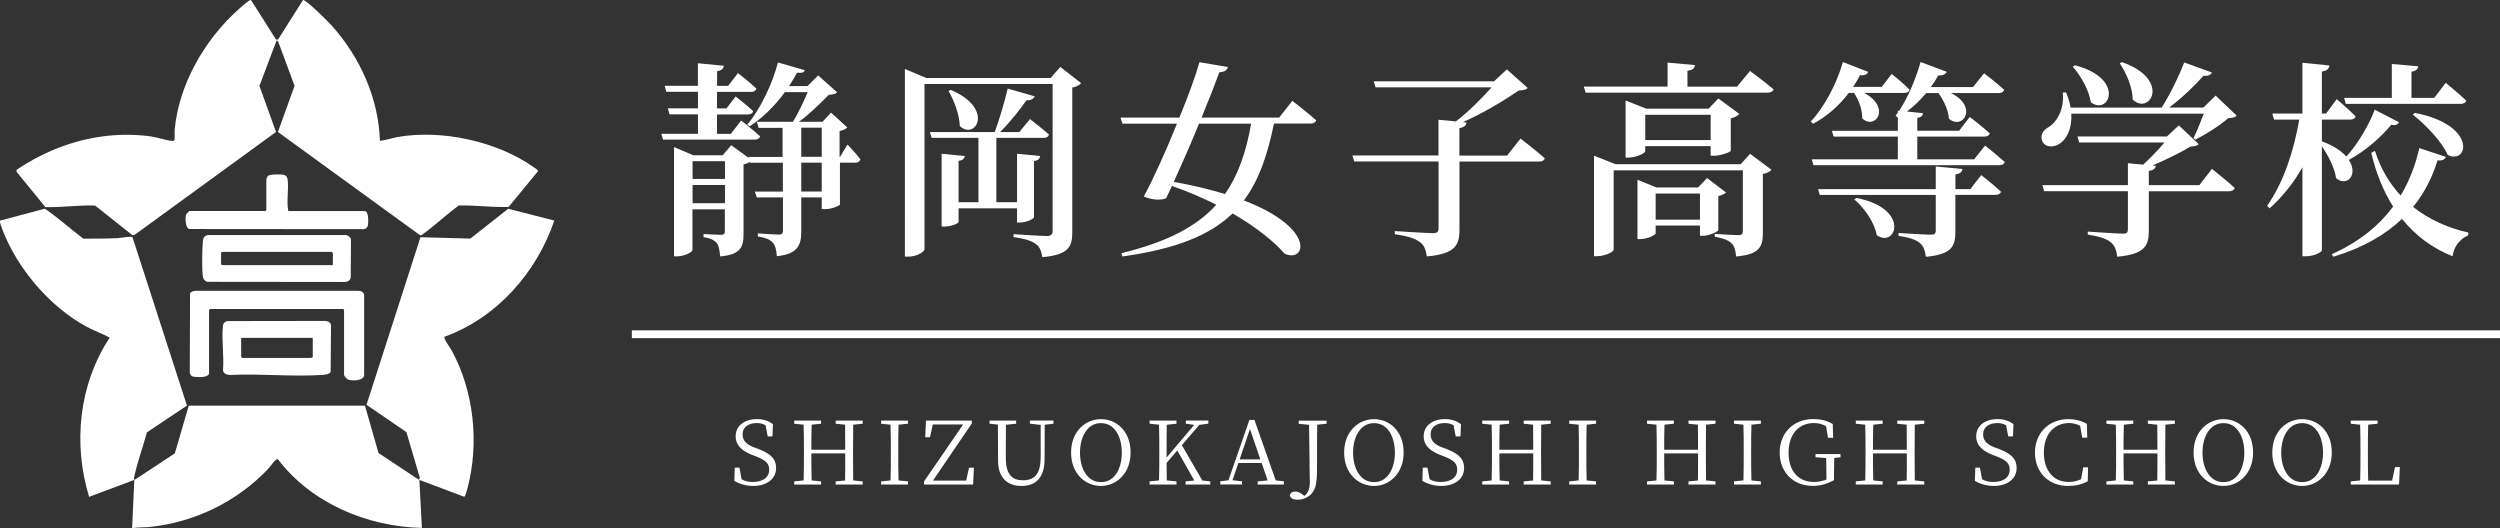 <?xml version="1.0" encoding="UTF-8"?><svg id="_レイヤー_2" xmlns="http://www.w3.org/2000/svg" width="339.49" height="71.71" viewBox="0 0 339.49 71.71"><rect x="0" y="0" width="339.49" height="71.71" fill="#333333" stroke="none"/><g id="_レイヤー_1-2"><path d="M34.1.02l3.39,5.36.27-.02L41.15,0c.44-.03,3.46,2.98,3.92,3.5,3.82,4.28,6.33,9.81,6.52,15.6.1.1,2.04-.43,2.37-.49,6.05-1.06,13.56.57,18.58,4.14.11.08.56.36.53.48l-4,4.87c-2.25.08-4.5-.25-6.76-.2-1.64,1.18-3.16,2.65-4.79,3.82-.14.1-.3.28-.47.23l-19.31-14.03,2.26-6.26-2.21-5.98-.22-.21-2.34,6.19,2.25,6.26-19.2,13.97-.28.06-5.09-4.04c-2.25-.08-4.49.27-6.74.22l-3.89-4.76-.06-.29c2.03-1.36,4.2-2.49,6.51-3.3,3.8-1.34,7.86-1.81,11.86-1.24.84.12,1.92.52,2.66.58.13.01.26.04.38-.03.16-.11.06-1.11.08-1.37.55-6.24,4.08-12.34,8.69-16.46.28-.25,1.19-1.05,1.45-1.19.07-.04.17-.08.25-.03" style="fill:#fff;"/><path d="M25.4,55.07l-5.45,3.64c-.52,1.92-1.24,3.9-1.68,5.83-.03.13-.18.58.02.61l5.45-3.58,1.89-6.48h23.93s1.84,6.43,1.84,6.43l5.5,3.64.11-.28-1.82-6.2-5.42-3.71,7.33-22.76,6.77.19,5.14-4.05,6.26,1.6c-2.39,7.07-7.82,13.22-14.91,15.78-.16.23.78,1.51.95,1.81,3.05,5.55,3.79,12.62,2.18,18.75-.05.2-.31,1.14-.45,1.17l-6.09-2.29.34,6.52c-7.45-.18-15.01-3.35-19.57-9.35-.31-.05-1.03,1.03-1.27,1.29-4.2,4.46-9.98,7.29-16.12,7.93-.78.08-1.64.02-2.39.17l.3-6.56-6.14,2.3c-2.22-7.21-1.38-15.3,2.8-21.62-1.05-.56-2.18-.96-3.23-1.53-4.94-2.7-9.34-7.88-11.34-13.13-.08-.22-.43-1.08-.33-1.23l6.09-1.62c1.82,1.24,3.46,2.74,5.22,4.07,1.55,0,3.12,0,4.67-.07.4-.02,1.75-.3,2.01-.13l7.4,22.88Z" style="fill:#fff;"/><path d="M28.4,50.7c-.13.61-1.51.53-2.01.47-.37-.04-.55-.21-.62-.58l.04-10.74c.1-.23.5-.37.74-.36h22.09c.42,0,.79.18.81.64v10.74c.02.87-1.59.86-2.14.69-.2-.06-.59-.49-.59-.69v-8.78l-.13-.13h-18.07l-.13.13v8.61Z" style="fill:#fff;"/><path d="M28.21,31.92h18.8c.31.11.61.27.65.62l-.03,5.16c-.1.43-.44.58-.86.59l-18.65-.02c-.34-.16-.51-.33-.57-.71-.14-1.01-.1-3.63-.01-4.68.04-.52.12-.8.66-.96M45.11,34.2h-14.96l-.13.13v1.54l.13.13h14.67s.38.12.38-.13v-1.45s-.11-.13-.08-.21" style="fill:#fff;"/><path d="M30.85,43.6l13.29-.02c.39.01.81.21.81.64l-.05,6.27c-.15.37-.9.41-1.27.43-4.02.26-8.32-.21-12.37,0-.43-.02-.92-.16-.98-.64.17-1.91-.22-4.19,0-6.06.05-.39.22-.5.58-.62M42.47,45.88h-9.72v2.6l.13.13h9.38s.13-.11.21-.09v-2.64Z" style="fill:#fff;"/><path d="M36.16,24.35s.16-.4.2-.44c.22-.27,1.67-.24,2.06-.19.42.06.6.31.65.72.15,1.34-.18,2.89.08,4.22h10.36c.57,0,.51,1.45.47,1.83-.04.34-.21.57-.56.63l-23.68-.02c-.61-.11-.59-1.56-.47-1.96.02-.07.42-.49.45-.49h10.32l.13-.13v-4.18Z" style="fill:#fff;"/><path d="M100.66,16.38s1.62,1.25,2.55,2.13c-.08.31-.34.45-.74.45h-12.43l-.23-.79h4.97v-2.64h-3.86l-.23-.82h4.09v-2.24h-4.29l-.23-.82h4.51v-3.06l3.52.34c-.03.37-.26.62-.91.74v1.99h1.5l1.33-1.73s1.56,1.19,2.5,2.1c-.08.31-.34.45-.74.45h-4.6v2.24h1.28l1.25-1.62s1.5,1.16,2.38,1.99c-.06.31-.34.45-.74.45h-4.17v2.64h1.87l1.39-1.79ZM115.11,19.65s1.14,1.19,1.73,1.99c-.08.31-.34.45-.71.45h-2.07v5.71c-.06.11-1.05.6-1.99.6h-.48v-1.59h-2.78v4.6c0,1.82-.43,3.09-3.32,3.38-.06-.77-.17-1.42-.51-1.79-.34-.43-.91-.71-2.07-.88v-.43s2.33.17,2.84.17c.45,0,.57-.17.57-.54v-4.51h-3.55l-.26-.79h3.8v-3.92h-4.43l-.03-.11c-.23.14-.54.26-.88.34v9.37c0,1.82-.34,2.87-3.18,3.12-.06-.77-.17-1.42-.43-1.79-.34-.4-.82-.68-1.82-.82v-.43s1.93.11,2.38.11c.4,0,.51-.14.51-.51v-2.95h-4.4v5.53c0,.26-1.05.85-2.13.85h-.37v-14.84l2.61,1.11h4l1.16-1.36,2.38,1.73-.06-.14h4.65v-3.95h-3.26l-.23-.82h4.88c.74-1.14,1.5-2.81,2.02-4.03h-3.09c-1.33,1.79-2.98,3.49-4.8,4.65l-.31-.25c1.76-2.04,3.41-5.56,4.17-8.43l3.63,1.05c-.08.28-.31.42-1.05.34-.31.6-.68,1.19-1.08,1.82h2.5l1.45-1.45,2.58,2.3c-.23.23-.54.28-1.14.34-1.08,1.08-2.58,2.61-4.06,3.66h3.21l1.16-1.25,2.21,2.02c-.2.2-.6.4-1.05.48v3.52h.06l.99-1.65ZM94.05,21.89v2.41h4.4v-2.41h-4.4ZM98.45,27.59v-2.47h-4.4v2.47h4.4ZM108.81,21.29h2.78v-3.95h-2.78v3.95ZM111.59,22.09h-2.78v3.92h2.78v-3.92Z" style="fill:#fff;"/><path d="M146.8,11.3c-.2.23-.6.48-1.19.6v19.67c0,1.9-.48,3.04-4.06,3.35-.14-.79-.34-1.39-.85-1.76-.57-.43-1.42-.74-3.07-.96v-.4s3.75.25,4.54.25c.6,0,.77-.25.77-.71V11.41h-17.4v22.45c0,.34-1.05.99-2.21.99h-.45V9.37l2.9,1.22h16.89l1.31-1.5,2.84,2.21ZM130.17,28.3v1.84c0,.2-.99.62-1.85.62h-.45v-9.88l3.15.31c-.06.34-.26.57-.85.65v5.62h2.7v-8.74h-6.36l-.23-.79h8.8c.65-1.76,1.36-4.17,1.76-5.9l3.66,1.05c-.14.34-.48.57-1.11.54-.85,1.22-2.21,2.95-3.58,4.31h2.61l1.45-1.76s1.62,1.25,2.58,2.1c-.09.31-.34.45-.74.45h-6.41v8.74h2.81v-6.58l3.15.31c-.06.34-.26.6-.85.68v7.61c0,.25-1.05.74-1.93.74h-.37v-1.93h-7.95ZM129.12,12.21c5.99,2.55,3.35,6.9,1.22,4.91-.06-1.59-.79-3.49-1.53-4.77l.31-.14Z" style="fill:#fff;"/><path d="M175.49,13.69s2.01,1.56,3.24,2.64c-.08.31-.4.45-.79.45h-4.94c-.88,4.31-2.07,7.75-4.09,10.44,9.99,3.83,8.34,8.6,5.51,7.21-1.33-1.56-3.77-3.55-7.04-5.45-3.09,2.98-7.69,4.83-14.96,5.85l-.14-.45c6.05-1.48,10.13-3.52,12.89-6.58-1.82-.91-3.83-1.79-6.02-2.55-.28.6-.54,1.16-.79,1.67-.68.31-1.87.25-3.04-.23,1.25-2.3,3.01-6.16,4.51-9.9h-7.41l-.26-.82h8c1.22-2.98,2.24-5.79,2.72-7.52l3.86.65c-.11.4-.4.68-1.16.71-.51,1.42-1.39,3.69-2.41,6.16h10.53l1.79-2.27ZM162.83,16.78c-1.11,2.7-2.36,5.56-3.43,7.92,2.7.48,5,1.05,6.95,1.65,1.76-2.53,2.87-5.65,3.55-9.56h-7.07Z" style="fill:#fff;"/><path d="M206.48,18.82s2.04,1.56,3.29,2.67c-.06.31-.37.45-.79.45h-10.79v9.28c0,2.04-.54,3.26-4.43,3.6-.14-.88-.34-1.53-.97-1.96-.6-.45-1.5-.79-3.38-1.05v-.43s4.34.28,5.17.28c.6,0,.77-.17.77-.65v-9.08h-11.44l-.26-.82h11.69v-4.85l2.36.23c1.73-1.33,3.6-3.21,4.85-4.63h-15.75l-.26-.82h16.35l1.73-1.62,2.84,2.53c-.23.23-.57.31-1.22.34-1.99,1.36-4.85,3.09-7.58,4.29l.48.06c-.06.43-.34.65-.96.77v3.72h6.47l1.82-2.3Z" style="fill:#fff;"/><path d="M237.63,9.63s1.99,1.45,3.21,2.5c-.09.31-.4.45-.79.45h-24.72l-.26-.82h11.38v-3.26l3.72.34c-.06.4-.28.68-1.02.77v2.16h6.73l1.76-2.13ZM237.66,20.89l2.89,2.16c-.17.23-.6.48-1.16.57v8.03c0,1.82-.43,2.9-3.63,3.18-.08-.77-.2-1.39-.6-1.76-.4-.4-1.02-.71-2.3-.91v-.4s2.58.17,3.21.17c.48,0,.6-.17.6-.54v-8.26h-17.54v10.78c0,.28-1.14.88-2.27.88h-.4v-13.65l2.92,1.16h17l1.28-1.42ZM232.3,21.15v-1.31h-8.88v.71c0,.23-1.19.85-2.3.85h-.37v-7.75l2.81,1.11h8.46l1.33-1.39,2.84,2.1c-.2.23-.6.48-1.16.6v4.4c-.03.2-1.42.68-2.27.68h-.45ZM233.35,31.25c-.03.2-1.28.77-2.07.77h-.43v-1.39h-6.02v1.05c0,.23-1.11.79-2.13.79h-.34v-8.06l2.58,1.05h5.65l1.22-1.28,2.58,1.96c-.17.17-.57.4-1.05.48v4.63ZM232.3,19.02v-3.43h-8.88v3.43h8.88ZM230.85,29.83v-3.55h-6.02v3.55h6.02Z" style="fill:#fff;"/><path d="M251.05,12.63c-1.39,1.82-3.07,3.24-4.82,4.17l-.34-.28c1.73-1.87,3.43-4.85,4.37-8.09l3.43,1.33c-.11.31-.48.54-1.11.45-.28.57-.6,1.08-.94,1.59h3.89l1.36-1.76s1.53,1.22,2.41,2.13c-.06.31-.31.45-.71.45h-5.45c3.72,1.96,1.53,5.11-.26,3.46.03-1.19-.48-2.53-1.11-3.46h-.74ZM269.56,19.76s1.65,1.31,2.67,2.24c-.08.31-.37.43-.77.43h-25.2l-.23-.79h11.69v-3.09h-8.71l-.26-.79h8.97v-1.79l-.31-.26c.11-.14.2-.28.31-.43v-.25l.17.03c1.14-1.73,2.21-4.17,2.92-6.64l3.55,1.33c-.14.31-.51.54-1.14.48-.31.57-.65,1.08-1.02,1.59h5.73l1.5-1.87s1.7,1.28,2.72,2.24c-.08.31-.37.45-.77.45h-6.44c3.72,1.84,1.67,5.08-.28,3.49-.08-1.22-.74-2.53-1.42-3.49h-1.67c-.82.97-1.7,1.82-2.61,2.5l2.19.23c-.03.31-.23.54-.79.65v1.73h5.68l1.45-1.87s1.7,1.3,2.72,2.24c-.08.28-.37.43-.77.43h-9.08v3.09h7.72l1.48-1.87ZM269.02,23.76s1.7,1.31,2.7,2.27c-.06.28-.37.43-.74.43h-5.45v5c0,1.96-.45,3.09-4,3.41-.11-.79-.31-1.45-.79-1.84-.51-.45-1.33-.77-2.92-.99v-.4s3.66.23,4.37.23c.51,0,.68-.14.68-.57v-4.83h-15.75l-.23-.79h15.98v-3.07l3.63.34c-.08.43-.34.65-.96.74v1.99h2.02l1.48-1.9ZM252.1,26.88c7.41,1.45,5.36,6.9,2.75,5.05-.28-1.7-1.67-3.69-3.04-4.85l.28-.2Z" style="fill:#fff;"/><path d="M303.72,15.7c-.23.26-.54.31-1.13.34-1.08.96-3.04,2.21-4.46,2.92l-.26-.2c.43-.88.99-2.24,1.39-3.32h-17.99c.14,2.04-.65,3.46-1.56,4.06-.88.6-2.02.51-2.38-.34-.34-.85.17-1.53.91-1.93,1.14-.71,2.13-2.58,1.87-4.66l.45-.03c.31.74.51,1.42.62,2.07h12.37c1.16-1.82,2.36-4.31,3.06-6.13l3.75,1.36c-.14.34-.51.51-1.14.45-1.14,1.31-2.92,3.01-4.65,4.31h4.65l1.65-1.62,2.84,2.7ZM300.37,22.94s1.96,1.53,3.09,2.58c-.08.31-.37.45-.79.45h-10.87v5.34c0,2.04-.51,3.21-4.29,3.55-.11-.85-.31-1.5-.88-1.96-.54-.45-1.39-.77-3.12-1.05v-.4s4.03.28,4.77.28c.54,0,.68-.17.68-.6v-5.17h-11.38l-.23-.82h11.61v-2.98l2.07.2c.96-.88,2.1-2.04,2.89-3.01h-11.58l-.23-.82h12.15l1.62-1.5,2.7,2.55c-.23.23-.54.28-1.16.34-1.28.79-3.32,1.79-5.14,2.55l.48.03c-.06.4-.34.62-.96.71v1.93h6.87l1.7-2.21ZM281.76,8.86c6.95,1.82,4.63,6.92,2.16,5.02-.23-1.65-1.39-3.63-2.44-4.82l.28-.2ZM288.14,8.43c6.7,2.33,3.86,7.29,1.48,5.11-.03-1.7-.88-3.63-1.76-4.94l.28-.17Z" style="fill:#fff;"/><path d="M325.77,16.61c-.17.28-.4.45-1.05.34-1.31,1.59-3.41,3.49-5.76,4.77,1.33,1.99-.23,3.72-1.73,2.47-.2-1.45-1.11-3.12-1.93-4.34v14.13c0,.28-1.14.82-2.1.82h-.54v-12.09c-1.16,2.07-2.64,3.94-4.46,5.59l-.34-.34c2.24-3.18,3.63-7.46,4.37-11.72h-3.43l-.23-.82h4.09v-6.9l3.66.37c-.06.43-.28.71-1.02.82v5.71h.57l1.45-1.96s1.59,1.36,2.55,2.33c-.08.31-.34.45-.74.45h-3.83v2.95c1.62.6,2.67,1.33,3.32,2.07,1.67-1.82,3.15-4.48,3.86-6.36l3.29,1.7ZM332.15,21.29c-.14.37-.54.57-1.14.48-.68,2.21-1.73,4.37-3.32,6.33,2.19,1.73,4.77,2.87,7.52,3.49l-.06.37c-1.22.57-1.93,1.59-2.1,2.84-2.72-1.08-5.02-2.78-6.87-5.08-2.19,2.1-5.19,3.89-9.31,5.14l-.23-.34c3.8-1.7,6.47-3.95,8.34-6.47-1.31-2.04-2.3-4.48-2.98-7.29l.51-.28c.77,2.44,1.99,4.46,3.49,6.07,1.25-2.07,2.04-4.26,2.53-6.44l3.6,1.19ZM318.33,13.29h6.47v-4.6l3.58.31c-.03.37-.26.62-.91.74v3.55h3.09l1.56-2.04s1.73,1.42,2.78,2.41c-.08.31-.37.45-.77.45h-15.58l-.23-.82ZM327.93,15.33c8.54,1.65,7.24,7.1,4.46,5.71-.82-1.87-3.04-4.12-4.74-5.48l.28-.23Z" style="fill:#fff;"/><path d="M102.93,60.94c1.82.7,2.46,1.42,2.46,2.62,0,1.51-1.32,2.43-3.11,2.43-1.01,0-1.97-.32-2.56-.69l.06-1.79h.63l.29,1.57c.47.26.89.37,1.51.37,1.34,0,2.24-.58,2.24-1.69,0-.86-.52-1.29-1.8-1.79l-.5-.19c-1.38-.54-2.25-1.29-2.25-2.54,0-1.49,1.28-2.33,2.9-2.33.91,0,1.57.26,2.16.68l-.06,1.67h-.65l-.29-1.51c-.37-.21-.73-.3-1.18-.3-1.12,0-1.94.52-1.94,1.55,0,.87.58,1.38,1.56,1.75l.53.19Z" style="fill:#fff;"/><path d="M115.86,57.67c-.02,1.13-.02,2.29-.02,3.46v.66c0,1.14,0,2.31.02,3.45l1.29.13v.43h-3.67v-.43l1.28-.12c.02-1.12.02-2.29.02-3.68h-4.6c0,1.38,0,2.55.04,3.67l1.28.13v.43h-3.65v-.43l1.28-.13c.04-1.13.04-2.29.04-3.45v-.66c0-1.15,0-2.32-.04-3.46l-1.28-.13v-.42h3.65v.42l-1.28.13c-.04,1.11-.04,2.25-.04,3.4h4.6c0-1.14,0-2.29-.02-3.4l-1.28-.13v-.42h3.67v.42l-1.29.13Z" style="fill:#fff;"/><path d="M122.02,57.67c-.04,1.13-.04,2.29-.04,3.46v.66c0,1.14,0,2.31.04,3.45l1.28.13v.43h-3.65v-.43l1.28-.13c.04-1.13.04-2.29.04-3.45v-.66c0-1.15,0-2.32-.04-3.46l-1.28-.13v-.42h3.65v.42l-1.28.13Z" style="fill:#fff;"/><path d="M132.25,63.51l-.1,2.29h-6.67v-.42l5.31-7.74h-4.12l-.38,1.74h-.65l.11-2.26h6.22v.39l-5.28,7.75h4.51l.39-1.75h.64Z" style="fill:#fff;"/><path d="M143.04,57.54l-1.17.14-.02,4.67c0,2.57-1.25,3.64-3.12,3.64s-3.2-1.04-3.2-3.46v-1.38c0-1.17,0-2.33-.02-3.49l-1.14-.12v-.42h3.62v.42l-1.39.14c-.01,1.13-.01,2.29-.01,3.46v1.09c0,2.24.9,2.99,2.31,2.99,1.64,0,2.42-.88,2.42-3.21v-4.31s-1.46-.17-1.46-.17v-.42h3.2v.42Z" style="fill:#fff;"/><path d="M153.53,61.46c0,2.82-1.93,4.53-4.02,4.53s-4.06-1.63-4.06-4.53,1.96-4.54,4.06-4.54,4.02,1.63,4.02,4.54ZM149.51,65.47c1.92,0,2.83-1.95,2.83-4.01s-.91-4-2.83-4-2.85,1.95-2.85,4,.91,4.01,2.85,4.01Z" style="fill:#fff;"/><path d="M164.35,65.37v.43h-3.35v-.43l1.18-.12-2.31-4.08-1.45,1.69c0,.69,0,1.51.02,2.38l1.32.13v.43h-3.65v-.43l1.28-.13c.04-1.13.04-2.29.04-3.45v-.66c0-1.15,0-2.32-.04-3.46l-1.28-.13v-.42h3.65v.42l-1.32.14c-.02,1.12-.02,2.27-.02,3.45v1l3.75-4.43-1.14-.17v-.42h3.06v.42l-1.24.17-2.36,2.75,2.78,4.8,1.08.12Z" style="fill:#fff;"/><path d="M174.34,65.37v.43h-3.55v-.43l1.35-.13-.81-2.37h-3.16l-.8,2.34,1.29.15v.43h-2.95v-.43l1.11-.14,2.84-8.19h.69l2.89,8.21,1.11.12ZM171.15,62.38l-1.41-4.12-1.4,4.12h2.82Z" style="fill:#fff;"/><path d="M180.15,57.54l-1.28.13c-.02,1.13-.02,2.29-.02,3.48v2.06c0,1.32-.04,1.92-.14,2.5-.23,1.42-1.34,2.15-2.5,2.15-.48,0-.93-.13-1.05-.55.06-.42.36-.56.73-.56.32,0,.58.09.93.36l.32.23c.44-.33.73-.88.73-1.88,0-.67-.04-1.77-.1-7.77l-1.41-.14v-.42h3.79v.42Z" style="fill:#fff;"/><path d="M190.61,61.46c0,2.82-1.93,4.53-4.02,4.53s-4.06-1.63-4.06-4.53,1.96-4.54,4.06-4.54,4.02,1.63,4.02,4.54ZM186.59,65.47c1.92,0,2.83-1.95,2.83-4.01s-.91-4-2.83-4-2.85,1.95-2.85,4,.91,4.01,2.85,4.01Z" style="fill:#fff;"/><path d="M196.36,60.94c1.82.7,2.46,1.42,2.46,2.62,0,1.51-1.32,2.43-3.11,2.43-1.01,0-1.97-.32-2.56-.69l.06-1.79h.63l.29,1.57c.47.26.89.37,1.51.37,1.34,0,2.24-.58,2.24-1.69,0-.86-.52-1.29-1.8-1.79l-.5-.19c-1.38-.54-2.25-1.29-2.25-2.54,0-1.49,1.28-2.33,2.9-2.33.91,0,1.57.26,2.16.68l-.06,1.67h-.65l-.29-1.51c-.37-.21-.73-.3-1.18-.3-1.12,0-1.94.52-1.94,1.55,0,.87.58,1.38,1.56,1.75l.53.19Z" style="fill:#fff;"/><path d="M209.29,57.67c-.02,1.13-.02,2.29-.02,3.46v.66c0,1.14,0,2.31.02,3.45l1.29.13v.43h-3.67v-.43l1.28-.12c.02-1.12.02-2.29.02-3.68h-4.6c0,1.38,0,2.55.04,3.67l1.28.13v.43h-3.65v-.43l1.28-.13c.04-1.13.04-2.29.04-3.45v-.66c0-1.15,0-2.32-.04-3.46l-1.28-.13v-.42h3.65v.42l-1.28.13c-.04,1.11-.04,2.25-.04,3.4h4.6c0-1.14,0-2.29-.02-3.4l-1.28-.13v-.42h3.67v.42l-1.29.13Z" style="fill:#fff;"/><path d="M215.46,57.67c-.04,1.13-.04,2.29-.04,3.46v.66c0,1.14,0,2.31.04,3.45l1.28.13v.43h-3.65v-.43l1.28-.13c.04-1.13.04-2.29.04-3.45v-.66c0-1.15,0-2.32-.04-3.46l-1.28-.13v-.42h3.65v.42l-1.28.13Z" style="fill:#fff;"/><path d="M231.67,57.67c-.02,1.13-.02,2.29-.02,3.46v.66c0,1.14,0,2.31.02,3.45l1.29.13v.43h-3.67v-.43l1.28-.12c.02-1.12.02-2.29.02-3.68h-4.6c0,1.38,0,2.55.04,3.67l1.28.13v.43h-3.65v-.43l1.28-.13c.04-1.13.04-2.29.04-3.45v-.66c0-1.15,0-2.32-.04-3.46l-1.28-.13v-.42h3.65v.42l-1.28.13c-.04,1.11-.04,2.25-.04,3.4h4.6c0-1.14,0-2.29-.02-3.4l-1.28-.13v-.42h3.67v.42l-1.29.13Z" style="fill:#fff;"/><path d="M237.84,57.67c-.04,1.13-.04,2.29-.04,3.46v.66c0,1.14,0,2.31.04,3.45l1.28.13v.43h-3.65v-.43l1.28-.13c.04-1.13.04-2.29.04-3.45v-.66c0-1.15,0-2.32-.04-3.46l-1.28-.13v-.42h3.65v.42l-1.28.13Z" style="fill:#fff;"/><path d="M249.94,62.1l-.85.08c-.02.79-.04,1.58-.04,2.45v.58c-.93.49-1.8.77-2.89.77-2.67,0-4.49-1.89-4.49-4.53s1.87-4.54,4.53-4.54c1.13,0,1.93.23,2.68.67l.05,1.87h-.69l-.27-1.57c-.52-.3-1.05-.43-1.66-.43-2.02,0-3.43,1.49-3.43,4.01s1.33,3.99,3.47,3.99c.61,0,1.12-.12,1.67-.33v-.5c0-.79-.01-1.61-.04-2.42l-1.44-.11v-.43h3.39v.43Z" style="fill:#fff;"/><path d="M260.02,57.67c-.02,1.13-.02,2.29-.02,3.46v.66c0,1.14,0,2.31.02,3.45l1.29.13v.43h-3.67v-.43l1.28-.12c.02-1.12.02-2.29.02-3.68h-4.6c0,1.38,0,2.55.04,3.67l1.28.13v.43h-3.65v-.43l1.28-.13c.04-1.13.04-2.29.04-3.45v-.66c0-1.15,0-2.32-.04-3.46l-1.28-.13v-.42h3.65v.42l-1.28.13c-.04,1.11-.04,2.25-.04,3.4h4.6c0-1.14,0-2.29-.02-3.4l-1.28-.13v-.42h3.67v.42l-1.29.13Z" style="fill:#fff;"/><path d="M271.39,60.94c1.82.7,2.46,1.42,2.46,2.62,0,1.51-1.32,2.43-3.11,2.43-1.01,0-1.97-.32-2.56-.69l.06-1.79h.63l.29,1.57c.47.26.89.37,1.51.37,1.34,0,2.24-.58,2.24-1.69,0-.86-.52-1.29-1.8-1.79l-.5-.19c-1.38-.54-2.25-1.29-2.25-2.54,0-1.49,1.28-2.33,2.9-2.33.91,0,1.57.26,2.16.68l-.06,1.67h-.65l-.29-1.51c-.37-.21-.73-.3-1.18-.3-1.12,0-1.94.52-1.94,1.55,0,.87.58,1.38,1.56,1.75l.53.19Z" style="fill:#fff;"/><path d="M283.55,63.47l-.04,1.88c-.84.46-1.72.64-2.67.64-2.68,0-4.5-1.87-4.5-4.53s1.91-4.54,4.5-4.54c.8,0,1.67.14,2.55.64l.05,1.87h-.68l-.29-1.61c-.5-.26-1-.37-1.49-.37-1.96,0-3.43,1.45-3.43,4s1.39,4,3.35,4c.57,0,1.14-.11,1.7-.37l.29-1.62h.66Z" style="fill:#fff;"/><path d="M294.05,57.67c-.02,1.13-.02,2.29-.02,3.46v.66c0,1.14,0,2.31.02,3.45l1.29.13v.43h-3.67v-.43l1.28-.12c.02-1.12.02-2.29.02-3.68h-4.6c0,1.38,0,2.55.04,3.67l1.28.13v.43h-3.65v-.43l1.28-.13c.04-1.13.04-2.29.04-3.45v-.66c0-1.15,0-2.32-.04-3.46l-1.28-.13v-.42h3.65v.42l-1.28.13c-.04,1.11-.04,2.25-.04,3.4h4.6c0-1.14,0-2.29-.02-3.4l-1.28-.13v-.42h3.67v.42l-1.29.13Z" style="fill:#fff;"/><path d="M305.96,61.46c0,2.82-1.93,4.53-4.02,4.53s-4.06-1.63-4.06-4.53,1.96-4.54,4.06-4.54,4.02,1.63,4.02,4.54ZM301.94,65.47c1.92,0,2.83-1.95,2.83-4.01s-.91-4-2.83-4-2.85,1.95-2.85,4,.91,4.01,2.85,4.01Z" style="fill:#fff;"/><path d="M316.65,61.46c0,2.82-1.93,4.53-4.02,4.53s-4.06-1.63-4.06-4.53,1.96-4.54,4.06-4.54,4.02,1.63,4.02,4.54ZM312.63,65.47c1.92,0,2.83-1.95,2.83-4.01s-.91-4-2.83-4-2.85,1.95-2.85,4,.91,4.01,2.85,4.01Z" style="fill:#fff;"/><path d="M325.89,63.43l-.11,2.37h-6.56v-.43l1.28-.13c.04-1.14.04-2.3.04-3.44v-.67c0-1.18,0-2.33-.04-3.46l-1.28-.13v-.42h3.65v.42l-1.28.13c-.04,1.14-.04,2.31-.04,3.52v.83c0,.96,0,2.11.04,3.24h3.25l.39-1.83h.65Z" style="fill:#fff;"/><line x1="85.8" y1="45.39" x2="339.49" y2="45.39" style="fill:none; stroke:#fff; stroke-miterlimit:10; stroke-width:1.06px;"/></g></svg>